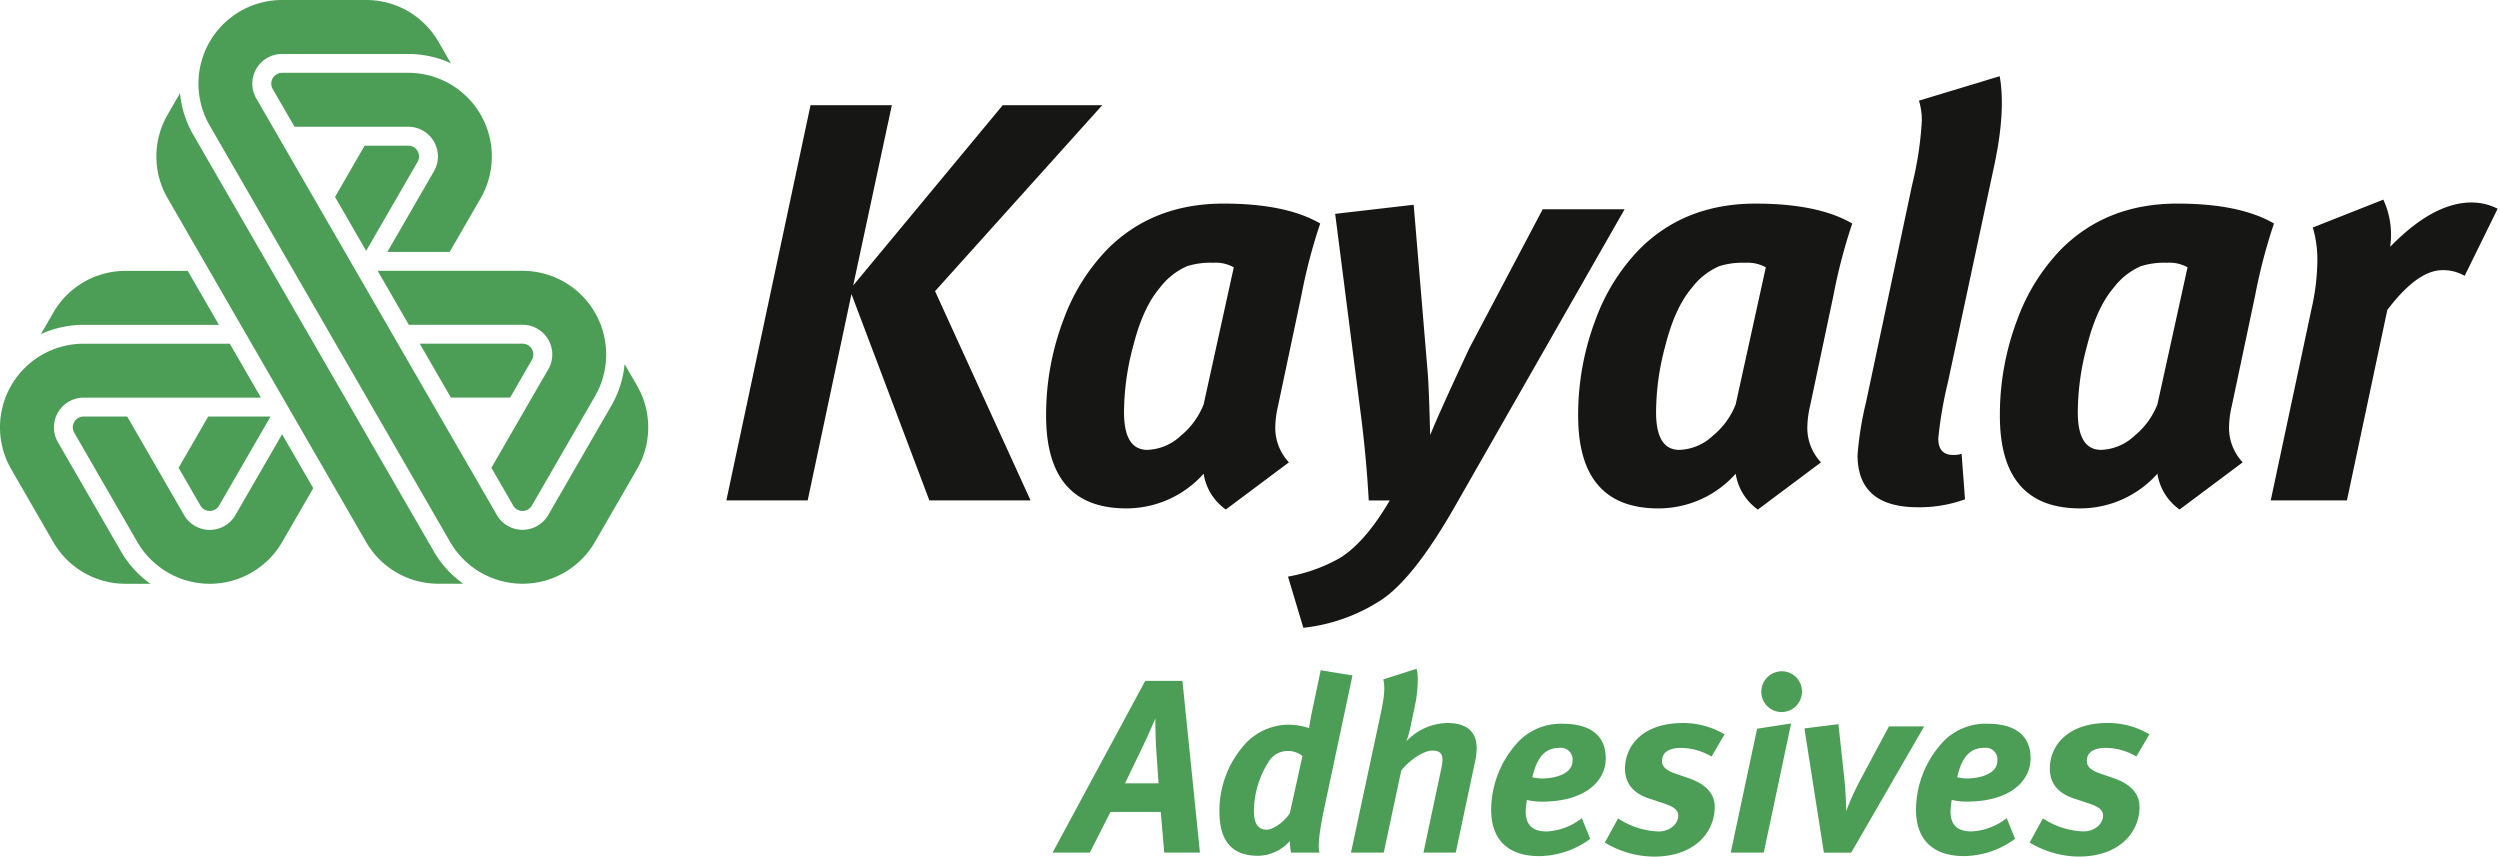 <svg xmlns="http://www.w3.org/2000/svg" xmlns:xlink="http://www.w3.org/1999/xlink" width="414" height="142" viewBox="0 0 414 142">
  <defs>
    <clipPath id="clip-path">
      <rect id="Rectangle_8888" data-name="Rectangle 8888" width="413.606" height="141.844" fill="none"/>
    </clipPath>
    <clipPath id="clip-kayalar-adhesives-logo-2-new">
      <rect width="414" height="142"/>
    </clipPath>
  </defs>
  <g id="kayalar-adhesives-logo-2-new" clip-path="url(#clip-kayalar-adhesives-logo-2-new)">
    <g id="Group_16190" data-name="Group 16190">
      <g id="Group_16188" data-name="Group 16188" clip-path="url(#clip-path)">
        <path id="Path_112789" data-name="Path 112789" d="M285.851,33.33h13.467l-6.4,29.852L317.68,33.33h16.48L306.474,64.124l15.82,34.655H305.533L292.632,64.6,285.38,98.778H271.914Zm84.405,19.587a90.645,90.645,0,0,0-3.108,11.866l-3.861,18.27a16.448,16.448,0,0,0-.471,3.578,8.318,8.318,0,0,0,2.26,5.84l-10.453,7.814a8.946,8.946,0,0,1-3.672-5.932,17.13,17.13,0,0,1-12.808,5.744q-13.28,0-13.278-15.348a44.382,44.382,0,0,1,2.92-16.009,32.878,32.878,0,0,1,7.251-11.583q7.533-7.536,19.211-7.534,10.359,0,16.01,3.3m-14.314,7.252a6.157,6.157,0,0,0-3.39-.754,12.9,12.9,0,0,0-4.333.566,11.331,11.331,0,0,0-4.521,3.578q-2.823,3.3-4.425,9.7a42.341,42.341,0,0,0-1.506,10.924q0,6.216,3.861,6.216a8.493,8.493,0,0,0,5.555-2.355,12.627,12.627,0,0,0,3.768-5.179Zm16.79-8.853,13-1.506,2.354,28.157q.19,2.731.376,9.982,1.7-4.145,6.5-14.408L407.1,50.564h13.562L392.7,99.531q-7.061,12.43-12.618,15.914a29.447,29.447,0,0,1-12.618,4.427l-2.543-8.476a27.047,27.047,0,0,0,8.475-3.014q4.237-2.541,8.38-9.6h-3.484q-.375-6.779-1.224-13.56Zm85.63,1.6a90.631,90.631,0,0,0-3.108,11.866l-3.861,18.27a16.45,16.45,0,0,0-.471,3.578,8.318,8.318,0,0,0,2.26,5.84l-10.453,7.814a8.948,8.948,0,0,1-3.672-5.932A17.129,17.129,0,0,1,426.25,100.1q-13.28,0-13.279-15.348a44.382,44.382,0,0,1,2.92-16.009,32.872,32.872,0,0,1,7.251-11.583q7.533-7.536,19.21-7.534,10.359,0,16.01,3.3m-14.314,7.252a6.156,6.156,0,0,0-3.39-.754,12.892,12.892,0,0,0-4.332.566,11.329,11.329,0,0,0-4.521,3.578q-2.823,3.3-4.425,9.7a42.339,42.339,0,0,0-1.506,10.924q0,6.216,3.861,6.216a8.5,8.5,0,0,0,5.555-2.355,12.63,12.63,0,0,0,3.768-5.179ZM482.78,28.528q1.034,5.837-.943,14.973l-7.627,35.69a66.605,66.605,0,0,0-1.6,9.323q0,2.731,2.449,2.732a4.035,4.035,0,0,0,1.412-.188l.565,7.533a21.982,21.982,0,0,1-7.816,1.317q-9.984,0-9.982-8.662a55.262,55.262,0,0,1,1.412-8.758l7.627-35.974a56.881,56.881,0,0,0,1.6-10.547,10.794,10.794,0,0,0-.47-3.39ZM528.2,52.917a90.551,90.551,0,0,0-3.108,11.866l-3.861,18.27a16.427,16.427,0,0,0-.472,3.578,8.319,8.319,0,0,0,2.26,5.84l-10.452,7.814a8.948,8.948,0,0,1-3.672-5.932,17.129,17.129,0,0,1-12.808,5.744q-13.28,0-13.278-15.348a44.382,44.382,0,0,1,2.92-16.009,32.878,32.878,0,0,1,7.251-11.583q7.533-7.536,19.211-7.534,10.359,0,16.01,3.3m-14.315,7.252a6.156,6.156,0,0,0-3.39-.754,12.89,12.89,0,0,0-4.332.566,11.331,11.331,0,0,0-4.521,3.578q-2.823,3.3-4.425,9.7a42.341,42.341,0,0,0-1.506,10.924q0,6.216,3.861,6.216a8.493,8.493,0,0,0,5.555-2.355,12.627,12.627,0,0,0,3.768-5.179Zm20.745-6.593,11.678-4.614a13.826,13.826,0,0,1,1.129,7.815q7.158-7.343,13.467-7.344a9.569,9.569,0,0,1,4.333,1.036l-5.463,11.112a7.1,7.1,0,0,0-3.672-.942q-4.145,0-9.134,6.593L540.28,98.778H527.661l6.779-31.829a37.126,37.126,0,0,0,.943-7.816,18.858,18.858,0,0,0-.754-5.557" transform="translate(-151.629 -15.908)" fill="#161615"/>
        <path id="Path_112790" data-name="Path 112790" d="M69.51,56.913H86.527a1.787,1.787,0,0,1,1.554,2.68l-3.609,6.252h-9.8ZM66.565,12.059H67.6A13.85,13.85,0,0,1,79.593,32.837l-5.131,8.888H64.146l7.717-13.366a4.915,4.915,0,0,0-4.256-7.369l-2.583,0H48.771l-3.609-6.252a1.787,1.787,0,0,1,1.554-2.68ZM60.637,41.545l8.508-14.737A1.787,1.787,0,0,0,67.6,24.122H60.382l-4.9,8.49ZM90.787,85.284l10.548-18.27a17.061,17.061,0,0,0,2.1-6.72l.889,1.54.814,1.411.283.491c.024.045.05.091.077.138a13.782,13.782,0,0,1,0,13.793l-.016.029L98.53,89.738a13.85,13.85,0,0,1-23.988.007L34.719,20.771A13.849,13.849,0,0,1,46.72,0H60.66A13.779,13.779,0,0,1,72.6,6.9c.027.047.054.092.081.136l.283.491.814,1.411.889,1.54a17.06,17.06,0,0,0-6.87-1.54h-21.1a4.914,4.914,0,0,0-4.254,7.37L82.276,85.283a4.915,4.915,0,0,0,8.51,0m-18.849,6.2a17.058,17.058,0,0,0,4.769,5.18H72.733c-.051,0-.1,0-.158,0a13.78,13.78,0,0,1-11.944-6.9l-.017-.028-32.853-56.9-.016-.029a13.781,13.781,0,0,1,0-13.793q.04-.07.077-.138l.283-.491.815-1.411.889-1.54a17.059,17.059,0,0,0,2.1,6.72ZM98.009,66.523l-9.925,17.19a1.787,1.787,0,0,1-3.1.005l-3.609-6.252L89.5,63.39,90.8,61.154a4.914,4.914,0,0,0-4.254-7.37H67.7l-5.158-8.934H86.529a13.85,13.85,0,0,1,12,20.771Zm-88.422,6.7,10.549,18.27a17.058,17.058,0,0,0,4.769,5.18H20.93l-.158,0a13.78,13.78,0,0,1-11.944-6.9l-.017-.028L1.857,77.7A13.85,13.85,0,0,1,13.846,56.92h24.21l5.157,8.932H16.426l-2.583,0a4.915,4.915,0,0,0-4.256,7.369M36.251,53.794H13.639a17.06,17.06,0,0,0-6.87,1.54l.889-1.54.814-1.411.283-.49c.027-.044.054-.089.081-.136a13.78,13.78,0,0,1,11.945-6.9H31.094ZM22.223,88.855,12.3,71.664a1.787,1.787,0,0,1,1.544-2.686h7.219l8.127,14.076,1.289,2.238a4.914,4.914,0,0,0,8.51,0l7.725-13.379,5.158,8.933-5.139,8.9a13.85,13.85,0,0,1-23.988.007ZM44.8,68.979,36.287,83.715a1.787,1.787,0,0,1-3.1.006l-3.61-6.252,4.9-8.49Z" transform="translate(0 0)" fill="#4c9e57"/>
        <path id="Path_112791" data-name="Path 112791" d="M575.671,261.211a13.357,13.357,0,0,0-6.9-1.877c-6.856,0-9.59,3.958-9.59,7.549,0,2.694,1.673,4.162,3.836,4.9l2.326.775c1.755.571,2.652,1.061,2.652,2.122,0,1.387-1.428,2.612-3.223,2.612a12.928,12.928,0,0,1-6.734-2.163l-2.2,4a15.877,15.877,0,0,0,8.121,2.326c6.815,0,10.079-4.081,10.079-8.243,0-2.571-2.081-3.959-4.162-4.693l-2.367-.816c-1.51-.53-2.2-1.143-2.2-2.081,0-1.51,1.306-2.163,3.1-2.163a10.016,10.016,0,0,1,5.1,1.428Zm-31.83,7.1c.816-3.632,2.367-4.856,4.448-4.856a1.932,1.932,0,0,1,2.2,2.163c0,2.081-2.734,2.9-5.1,2.9a7.5,7.5,0,0,1-1.55-.2m8.2,6.774a10.3,10.3,0,0,1-5.794,2.2c-2.285,0-3.51-.979-3.51-3.346,0-.53.2-1.877.2-1.877a10.591,10.591,0,0,0,2.49.285c6.937,0,10.569-3.224,10.569-7.182,0-4.081-2.979-5.713-7.1-5.713a9.739,9.739,0,0,0-7.182,2.775,16.646,16.646,0,0,0-4.693,11.467c0,5.06,2.938,7.672,7.917,7.672a14.436,14.436,0,0,0,8.488-2.857Zm-33.5-14.854,3.224,20.567h4.53L538.373,259.9h-5.835l-4.693,8.774a46.273,46.273,0,0,0-2.408,5.3c.041-1.347-.122-3.632-.245-5.019l-1.02-9.427Zm-3.713-9.467a3.414,3.414,0,0,0-3.428,3.387,3.367,3.367,0,1,0,6.734,0,3.336,3.336,0,0,0-3.305-3.387m-4.122,9.509L506.339,280.8h5.469l4.53-21.383Zm-5.386.938a13.359,13.359,0,0,0-6.9-1.877c-6.856,0-9.59,3.958-9.59,7.549,0,2.694,1.673,4.162,3.836,4.9l2.326.775c1.755.571,2.653,1.061,2.653,2.122,0,1.387-1.428,2.612-3.224,2.612a12.927,12.927,0,0,1-6.733-2.163l-2.2,4a15.878,15.878,0,0,0,8.121,2.326c6.815,0,10.08-4.081,10.08-8.243,0-2.571-2.081-3.959-4.163-4.693l-2.367-.816c-1.51-.53-2.2-1.143-2.2-2.081,0-1.51,1.306-2.163,3.1-2.163a10.015,10.015,0,0,1,5.1,1.428Zm-31.83,7.1c.816-3.632,2.367-4.856,4.448-4.856a1.932,1.932,0,0,1,2.2,2.163c0,2.081-2.734,2.9-5.1,2.9a7.5,7.5,0,0,1-1.551-.2m8.2,6.774a10.3,10.3,0,0,1-5.795,2.2c-2.285,0-3.51-.979-3.51-3.346,0-.53.2-1.877.2-1.877a10.586,10.586,0,0,0,2.489.285c6.937,0,10.569-3.224,10.569-7.182,0-4.081-2.979-5.713-7.1-5.713a9.739,9.739,0,0,0-7.182,2.775,16.646,16.646,0,0,0-4.693,11.467c0,5.06,2.938,7.672,7.917,7.672a14.436,14.436,0,0,0,8.488-2.857ZM448.8,252.111c.286,1.143.245,2.652-.449,5.795l-4.9,22.893h5.428l2.9-13.589c1.347-1.714,3.673-3.305,5.142-3.305,1.551,0,1.959.775,1.51,2.856L455.453,280.8H460.8l3.1-14.609a11.677,11.677,0,0,0,.367-2.653c0-2.693-1.551-4.2-4.856-4.2a9.532,9.532,0,0,0-6.774,3.02,17.3,17.3,0,0,0,.694-2.53l.734-3.469c.449-2.163.612-5.06.245-6ZM435.417,264.8l-2.081,9.427c-.612,1.143-2.612,2.775-3.836,2.775-1.428,0-2.122-1.02-2.122-3.02a15.393,15.393,0,0,1,2.53-8.366,3.581,3.581,0,0,1,2.856-1.632,3.749,3.749,0,0,1,2.652.816m8.284-13.344-5.264-.857-1.51,7.182c-.245,1.224-.368,2.081-.408,2.408a10.979,10.979,0,0,0-3.55-.571,9.931,9.931,0,0,0-6.733,2.856,16.509,16.509,0,0,0-4.57,11.508c0,4.856,2.04,7.345,6.407,7.345a7.209,7.209,0,0,0,5.265-2.448,8.332,8.332,0,0,0,.2,1.918h4.693c-.2-.816-.245-2.489.857-7.631Zm-37.665,17.874,2.53-5.264c1.02-2.041,2.489-5.469,2.489-5.469s0,2.408.123,4.816l.408,5.917Zm3.346-16.976L394.038,280.8H400.2l3.428-6.733h8.325l.571,6.733h5.917l-2.9-28.443Z" transform="translate(-219.73 -139.608)" fill="#4c9e57"/>
      </g>
    </g>
  </g>
</svg>
